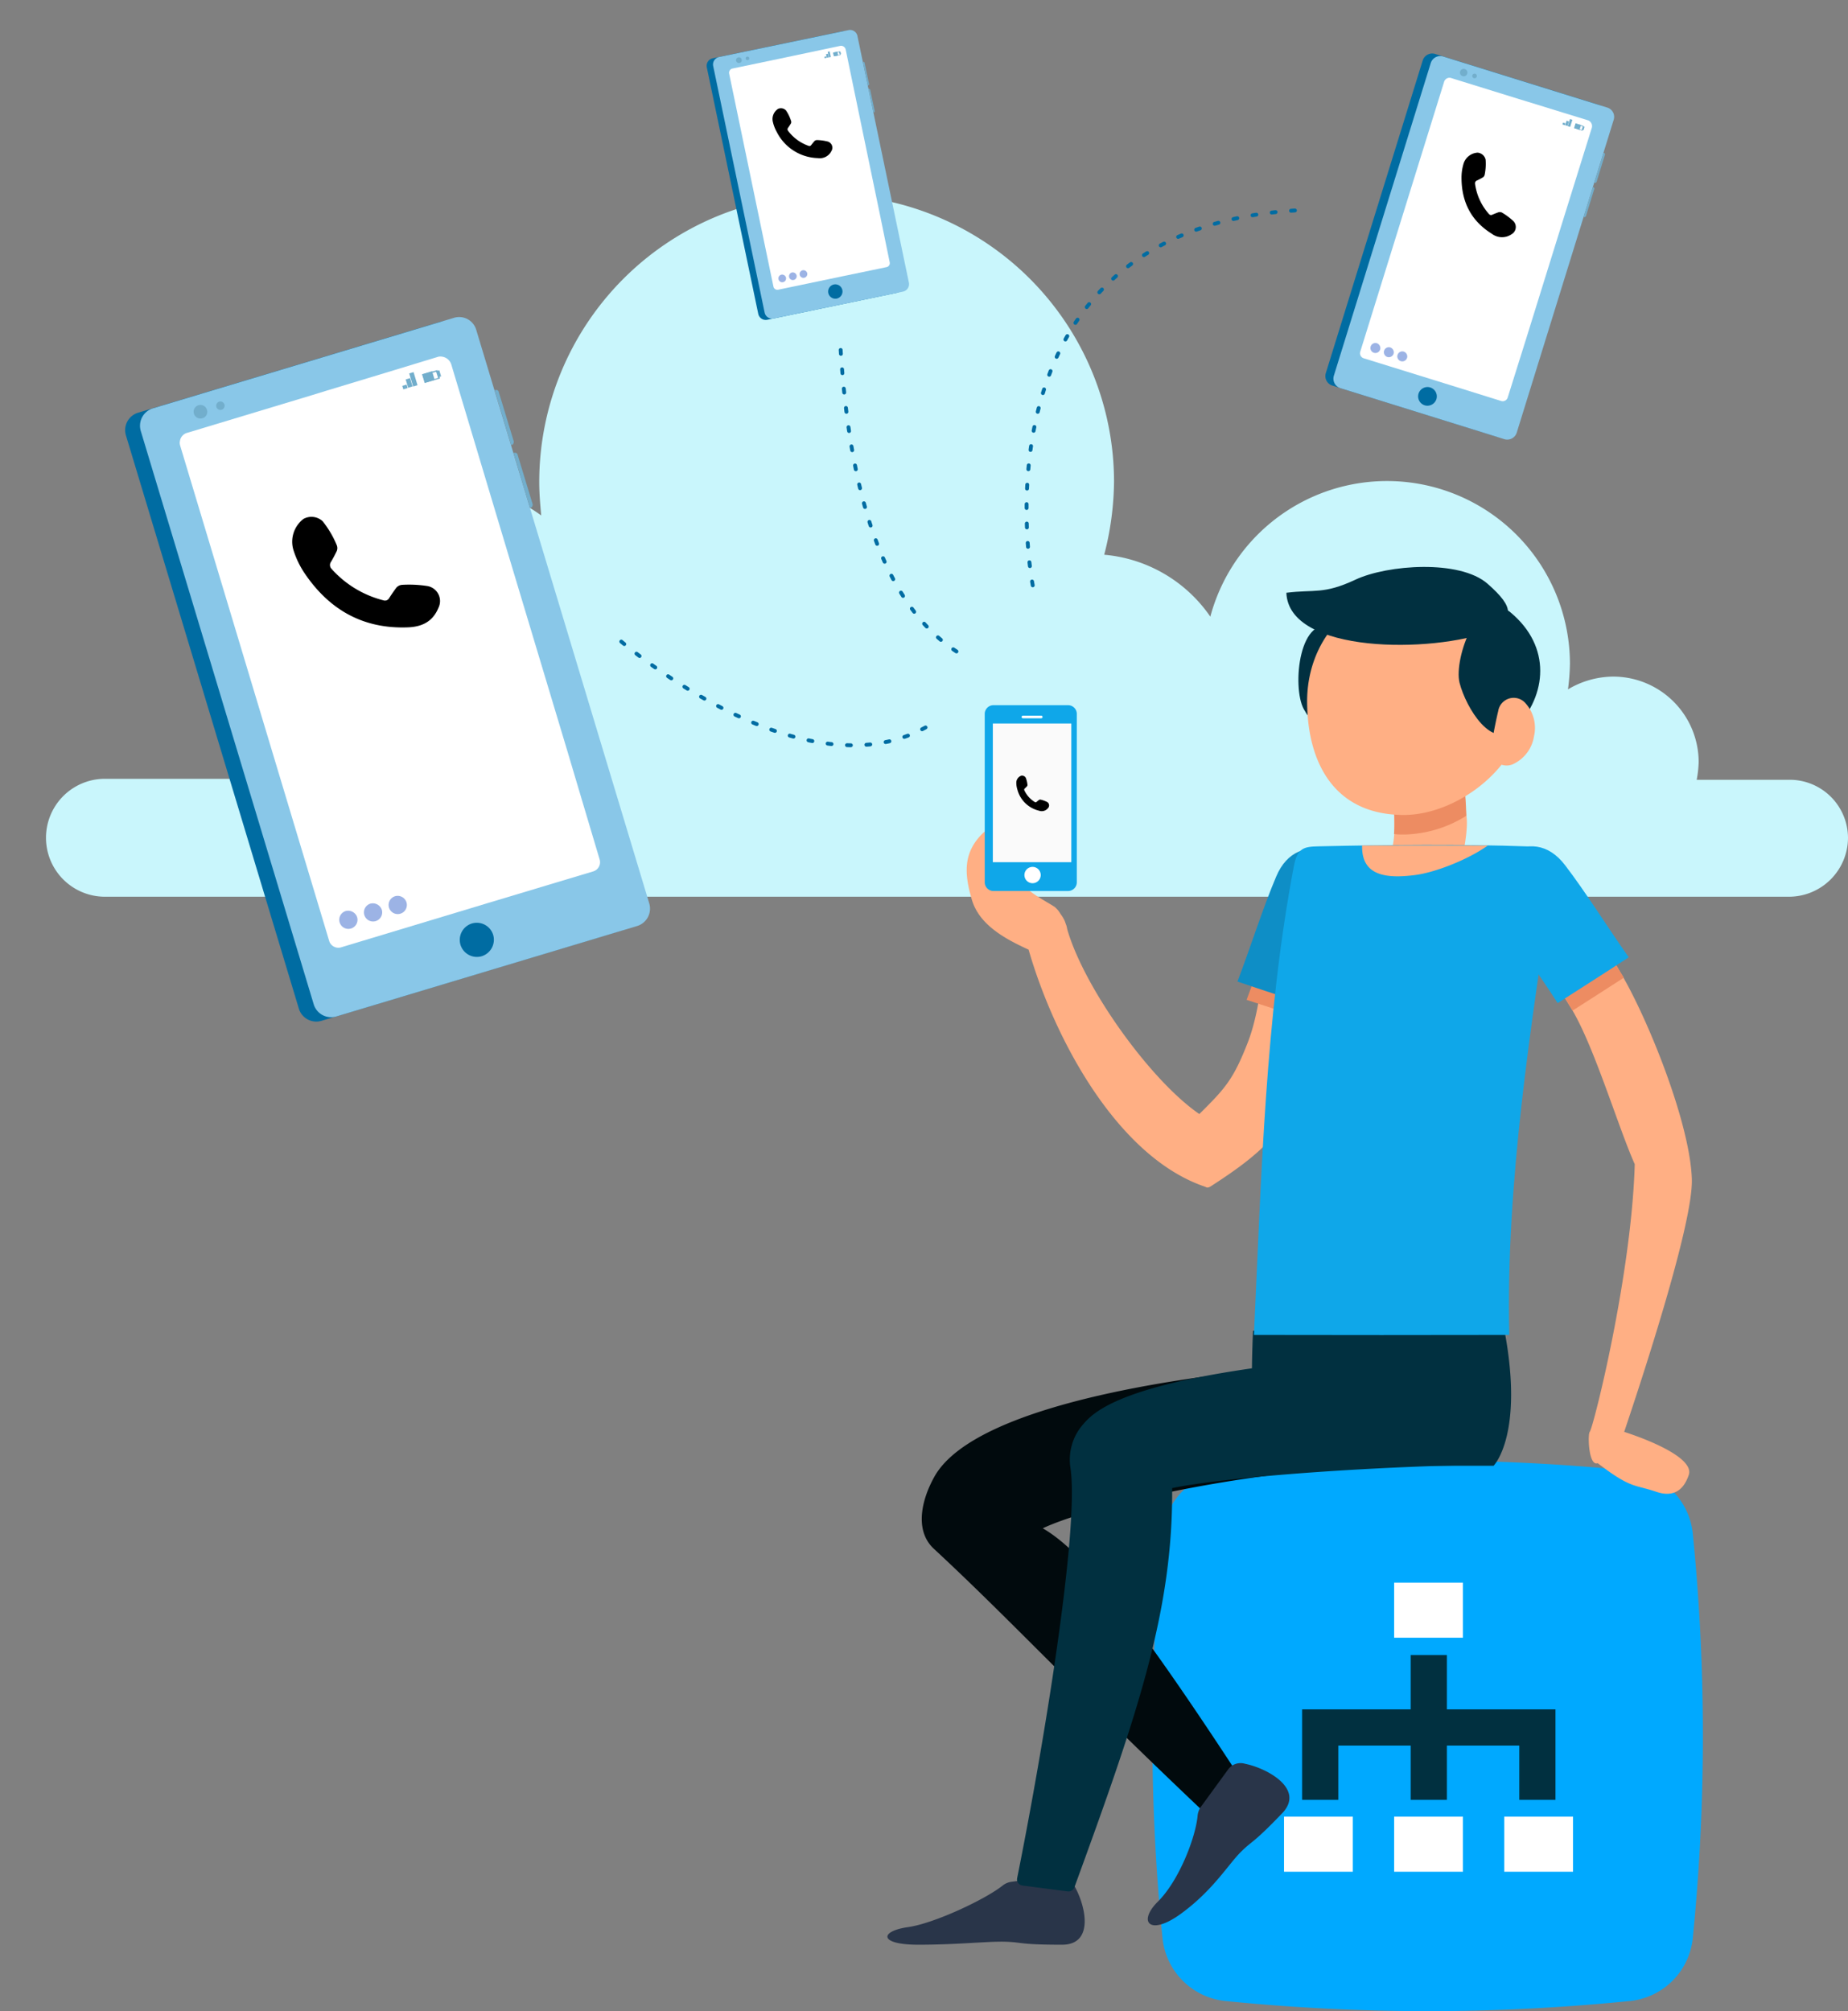 <svg xmlns="http://www.w3.org/2000/svg" width="476.04" height="517.968" viewBox="0 0 476.04 517.968"><rect x="0" y="0" width="476.04" height="517.968" fill="#808080" stroke="none"/><defs><linearGradient id="a" x1="6.409" y1="-5.765" x2="7.409" y2="-5.765" gradientUnits="objectBoundingBox"><stop offset="0" stop-color="#00a9ff"/><stop offset="1" stop-color="#2b74ff"/></linearGradient></defs><path d="M453.092 891.061a521.79 521.79 0 010-104.214 18.133 18.133 0 0116.19-16.19 521.781 521.781 0 01104.214 0 18.133 18.133 0 0116.19 16.19 521.744 521.744 0 010 104.214 18.133 18.133 0 01-16.19 16.19 521.744 521.744 0 01-104.214 0 18.133 18.133 0 01-16.19-16.19z" transform="translate(-153.631 -391.891)" fill="url(#a)"/><path fill="#fff" d="M359.123 407.611h17.726v14.181h-17.726z"/><path d="M344.747 449.567h18.647v13.985h9.324v-13.985h18.647v13.985h9.324v-23.309h-27.972v-13.986h-9.324v13.986h-27.97v23.309h9.324z" fill="#013040"/><path fill="#fff" d="M330.761 467.881h17.726v14.181h-17.726zM359.123 467.881h17.726v14.181h-17.726zM387.485 467.881h17.726v14.181h-17.726z"/><g><path d="M460.854 200.833h-23.791a27.891 27.891 0 00.506-4.556 22.036 22.036 0 00-22.02-22.02 23.043 23.043 0 00-11.643 3.29 57.576 57.576 0 00.506-6.581 47.12 47.12 0 00-92.635-12.149 37.07 37.07 0 00-27.335-15.945 77.664 77.664 0 002.531-18.729 74.032 74.032 0 00-148.064 0c0 3.037.253 5.821.506 8.605a46.949 46.949 0 00-63.781 67.831h-48.6a15.186 15.186 0 000 30.372h433.82a15.231 15.231 0 0015.186-15.186 15.016 15.016 0 00-15.186-14.932z" fill="#c9f6fc"/><path d="M118.972 86.08l44.537 147.614a4.689 4.689 0 01-3.12 5.87L82.857 262.9a4.689 4.689 0 01-5.871-3.12L32.449 112.163a4.689 4.689 0 013.12-5.87L113 83.017a4.625 4.625 0 015.973 3.062z" fill="#006ca2"/><path d="M122.696 85.014l44.537 147.614a4.689 4.689 0 01-3.12 5.87l-77.43 23.276a4.689 4.689 0 01-5.871-3.12L36.275 111.038a4.689 4.689 0 013.12-5.87l77.43-23.276a4.581 4.581 0 015.87 3.121z" fill="#89c7e8"/><path d="M116.222 93.77l12.896 43.007 17.094 56.857 3.89 13.08 4.347 14.58a2.471 2.471 0 01-1.705 3.154l-26.93 8.089-37.886 11.43a2.471 2.471 0 01-3.154-1.706L46.387 114.695a2.4 2.4 0 01-.02-1.209 2.552 2.552 0 011.826-2.003l31.994-9.657 4.03-1.241 17.315-5.245 11.42-3.476a2.949 2.949 0 013.27 1.906z" fill="#fff"/><path d="M124.112 246.268a4.414 4.414 0 01-5.49-2.933 4.415 4.415 0 012.93-5.489 4.415 4.415 0 015.49 2.933 4.449 4.449 0 01-2.93 5.489z" fill="#006ca2"/><path d="M52.125 107.72a1.751 1.751 0 01-2.176-1.184 1.751 1.751 0 011.185-2.176 1.751 1.751 0 012.176 1.185 1.7 1.7 0 01-1.185 2.176zM57.098 105.528a1.082 1.082 0 01-1.357-.708 1.082 1.082 0 01.709-1.363 1.082 1.082 0 011.358.708 1.082 1.082 0 01-.71 1.363zM131.89 114.562l-.263.016-4.215-14.113.262-.016a.644.644 0 01.757.371l3.933 12.92c-.025.426-.213.806-.475.822zM136.755 130.741l-.262.016-4.216-14.113.262-.016a.644.644 0 01.757.371l3.933 12.92c-.025.426-.212.806-.474.822z" fill="#72aecc"/><g fill="#72aecc"><path d="M106.423 99.553l-1.017-3.375 1.126-.339 1.016 3.375zM105.146 99.861l-.644-2.137 1.125-.339.644 2.137zM103.898 100.28l-.272-.9 1.126-.338.27.9z"/></g><g fill="#72aecc"><path d="M109.39 98.631l-.677-2.249 2.586-.78.678 2.25z"/><path d="M112.342 95.741l.517 1.6-3.258.935-.517-1.6 3.26-.932m.29-.439l-3.83 1.122.71 2.168 3.827-1.124-.71-2.168z"/><path d="M112.955 97.138l-.474-1.574.675-.203.474 1.574z"/></g><g fill="#9cb3e5"><path d="M91.988 236.197a2.351 2.351 0 11-2.935-1.56 2.452 2.452 0 012.935 1.56zM98.346 234.29a2.351 2.351 0 11-2.935-1.56 2.452 2.452 0 012.935 1.56zM104.704 232.382a2.351 2.351 0 11-2.935-1.56 2.391 2.391 0 012.935 1.56z"/></g><g><path d="M75.552 141.537a7.4 7.4 0 012.61-7.884 4.232 4.232 0 014.954.596 25.445 25.445 0 013.652 6.21 1.963 1.963 0 01-.138 1.701 34.472 34.472 0 01-1.338 2.5 1.423 1.423 0 00.13 1.87 26.708 26.708 0 0013.347 8.084 1.238 1.238 0 001.5-.602 48.778 48.778 0 011.652-2.42 2.175 2.175 0 011.725-.97 30.388 30.388 0 016.425.31 3.923 3.923 0 012.891 5.57c-1.473 3.587-4.213 4.93-7.898 5.072-11.482.44-20.152-4.474-26.514-13.804a23 23 0 01-2.998-6.233z"/></g><g><path d="M260.581 484.654a4.674 4.674 0 00-2.217.9c-4.367 3.538-17.634 9.808-24.449 10.773-7.312 1.029-7.676 4.534 2.614 4.534s17.8-.9 22.4-.772c4.566.129 3.408.772 14.656.772 8.635 0 5.955-10.709 2.845-15.694a3.936 3.936 0 00-4.1-2.122z" fill="#293549"/><path d="M384.748 377.5s7.874-7.847 2.812-34.764h-64.783a280.4 280.4 0 00.562 34.764z" fill="#013040"/><path d="M344.61 351.129c-32.456 1.962-92.9 9.487-103.917 29.2-3.308 5.917-5.194 13.861-.132 18.556 19.718 18.3 34.771 34.828 69.278 67.534a.883.883 0 00.926.193l10.686-3.666a.907.907 0 00.463-1.318c-28.419-43.736-42.645-61.874-53.3-68.016 10.223-4.824 39.966-12.22 72.388-15.211a12.686 12.686 0 0011.613-13.732c-.656-6.883-.92-13.958-8.005-13.54z" fill="#010a0d"/><path d="M366.091 348.235c-73.281 4.5-83.637 14.568-87.011 18.524a13.767 13.767 0 00-3.342 11.256c2.382 15.694-7.047 72.454-13.73 105.739a1.6 1.6 0 001.39 1.865l11.613 1.511a1.636 1.636 0 001.753-1.061c16.476-45.087 25.409-71.393 25.177-102.812 13.333-2.734 45.59-5.113 72.818-5.853 10.157-.257 17.27-11.867 8.867-22.029-4.201-5.05-10.884-7.526-17.535-7.14z" fill="#013040"/><path d="M309.403 465.268a4.702 4.702 0 00-.888 2.222c-.447 5.544-4.75 16.827-10.248 22.27-5.228 5.178-2.18 8.97 5.798 3.223 8.323-6.011 12.281-12.73 15.523-15.961s2.915-1.91 10.688-10.008c5.976-6.218-3.773-11.592-9.567-12.758a3.967 3.967 0 00-4.383 1.514z" fill="#293549"/></g><g><path d="M413.658 30.237l-24.955 80.506a2.563 2.563 0 01-3.208 1.705l-42.266-13.136a2.563 2.563 0 01-1.706-3.208l24.955-80.505a2.563 2.563 0 013.208-1.705l42.205 13.13a2.528 2.528 0 011.767 3.213z" fill="#006ca2"/><path d="M415.671 30.892L390.715 111.4a2.563 2.563 0 01-3.208 1.705l-42.205-13.13a2.563 2.563 0 01-1.705-3.208l24.958-80.506a2.563 2.563 0 013.208-1.706l42.204 13.13a2.501 2.501 0 011.704 3.208z" fill="#89c7e8"/><path d="M410.06 32.88l-7.306 23.43-9.64 30.99-2.235 7.116-2.487 7.935a1.35 1.35 0 01-1.737.908l-14.676-4.57-20.665-6.405a1.35 1.35 0 01-.908-1.737l21.614-69.543a1.313 1.313 0 01.36-.555 1.395 1.395 0 011.441-.349l17.448 5.412 2.206.67 9.45 2.915 6.241 1.919a1.612 1.612 0 01.895 1.865z" fill="#fff"/><path d="M367.007 104.39a2.413 2.413 0 01-1.595-3.008 2.413 2.413 0 013.009-1.594 2.413 2.413 0 011.594 3.008 2.432 2.432 0 01-3.008 1.594z" fill="#006ca2"/><path d="M376.752 19.602a.957.957 0 01-.624-1.202.957.957 0 011.202-.624.957.957 0 01.624 1.202.928.928 0 01-1.202.624zM379.675 20.129a.591.591 0 01-.398-.736.591.591 0 01.737-.399.591.591 0 01.398.736.591.591 0 01-.737.399zM410.802 47.09l-.123-.072 2.405-7.683.123.073a.352.352 0 01.23.402l-2.169 7.057c-.141.182-.342.298-.466.224zM408.06 55.91l-.124-.073 2.405-7.683.124.072a.352.352 0 01.23.403l-2.17 7.056c-.14.183-.342.298-.466.225z" fill="#72aecc"/><g fill="#72aecc"><path d="M403.853 32.503l.571-1.839.614.19-.572 1.84zM403.18 32.253l.362-1.165.614.19-.362 1.165zM402.486 32.062l.152-.49.614.19-.153.49z"/></g><g fill="#72aecc"><path d="M405.48 32.993l.38-1.226 1.41.437-.38 1.226z"/><path d="M407.7 32.586l-.255.884-1.765-.574.255-.884 1.765.574m.266-.11l-2.078-.661-.342 1.198 2.078.66.342-1.198z"/><path d="M407.55 33.406l.267-.858.368.114-.267.858z"/></g><g fill="#9cb3e5"><path d="M355.53 90.005a1.285 1.285 0 11-.853-1.605 1.34 1.34 0 01.853 1.605zM358.995 91.085a1.285 1.285 0 11-.853-1.604 1.34 1.34 0 01.853 1.604zM362.458 92.165a1.285 1.285 0 11-.853-1.605 1.307 1.307 0 01.853 1.605z"/></g><g><path d="M377.028 42.087a4.044 4.044 0 013.594-2.773 2.313 2.313 0 012.062 1.782 13.906 13.906 0 01-.243 3.931 1.072 1.072 0 01-.583.729c-.447.258-.903.503-1.372.722a.777.777 0 00-.514.889 14.6 14.6 0 003.576 7.747.676.676 0 00.864.186c.491-.208.986-.413 1.488-.591a1.189 1.189 0 011.078.088 16.608 16.608 0 012.817 2.106 2.145 2.145 0 01-.393 3.409 4.337 4.337 0 01-5.129-.118c-5.337-3.315-7.761-8.192-7.792-14.365a12.575 12.575 0 01.547-3.742z"/></g></g><g><path d="M219.276 9.603l13.248 63.47a1.972 1.972 0 01-1.522 2.346l-33.333 6.937a1.972 1.972 0 01-2.346-1.523l-13.249-63.475a1.972 1.972 0 011.523-2.345l33.289-6.916a1.945 1.945 0 012.39 1.506z" fill="#006ca2"/><path d="M220.876 9.292l13.247 63.472a1.972 1.972 0 01-1.522 2.345l-33.29 6.916a1.972 1.972 0 01-2.344-1.522l-13.248-63.475a1.972 1.972 0 011.522-2.346l33.289-6.916a1.927 1.927 0 012.346 1.526z" fill="#89c7e8"/><path d="M217.843 12.722l3.828 18.494 5.077 24.444 1.148 5.62 1.287 6.265a1.039 1.039 0 01-.83 1.258l-11.577 2.403-16.288 3.403a1.039 1.039 0 01-1.26-.83l-11.407-54.85a1.01 1.01 0 01.035-.508 1.073 1.073 0 01.84-.773l13.756-2.873 1.736-.368 7.442-1.57 4.912-1.037a1.24 1.24 0 011.301.922z" fill="#fff"/><path d="M215.56 76.896a1.856 1.856 0 01-2.193-1.43 1.856 1.856 0 011.43-2.193 1.856 1.856 0 012.193 1.43 1.871 1.871 0 01-1.43 2.193z" fill="#006ca2"/><path d="M190.48 16.217a.736.736 0 01-.868-.576.736.736 0 01.576-.868.736.736 0 01.868.576.714.714 0 01-.576.868zM192.643 15.481a.455.455 0 01-.543-.346.455.455 0 01.346-.543.455.455 0 01.543.346.455.455 0 01-.346.543zM223.645 22.007l-.112-.003-1.249-6.066.112.002a.271.271 0 01.308.187l1.174 5.557c-.031.174-.122.326-.233.323zM225.09 28.963l-.112-.003-1.248-6.066.11.002a.271.271 0 01.309.187l1.174 5.557c-.031.174-.121.326-.233.323z" fill="#72aecc"/><g fill="#72aecc"><path d="M213.526 14.785l-.302-1.45.483-.101.302 1.45zM212.98 14.868l-.192-.918.484-.101.191.918zM212.441 14.999l-.08-.387.483-.1.08.386z"/></g><g fill="#72aecc"><path d="M214.803 14.509l-.202-.967 1.112-.232.202.967z"/><path d="M216.145 13.406l.158.689-1.398.271-.158-.688 1.4-.271m.139-.176l-1.647.327.215.934 1.647-.326-.215-.935z"/><path d="M216.35 14.014l-.14-.676.29-.06.14.676z"/></g><g fill="#9cb3e5"><path d="M202.47 71.5a.988.988 0 11-1.173-.76 1.031 1.031 0 011.173.76zM205.204 70.934a.988.988 0 11-1.173-.76 1.031 1.031 0 011.173.76zM207.936 70.368a.988.988 0 11-1.172-.76 1 1 0 011.172.76z"/></g><g><path d="M199.054 31.239a3.111 3.111 0 011.383-3.203 1.78 1.78 0 012.053.428 10.7 10.7 0 011.302 2.735.825.825 0 01-.12.707c-.205.34-.42.675-.652.997a.6.6 0 00-.015.787 11.231 11.231 0 005.296 3.877.52.52 0 00.65-.196c.254-.323.51-.646.781-.953a.915.915 0 01.758-.343 12.779 12.779 0 012.68.365 1.65 1.65 0 011.01 2.444 3.336 3.336 0 01-3.5 1.835 12.227 12.227 0 01-10.598-6.755 9.674 9.674 0 01-1.028-2.725z"/></g></g></g><path d="M238.418 187.355c-32.763 18.151-79.8-23.308-79.8-23.308M266.03 150.75s-18.131-91.388 68.06-96.582M246.38 167.779c-21.341-13.891-28.078-47.28-29.966-79.865" fill="none" stroke="#006ca2" stroke-linecap="round" stroke-dasharray="1 4"/><g><path d="M337.102 224.583c-5.1-.394-9.99 3.412-10.344 8.081-.893 11.728-1.567 26.138-5.335 35.832s-5.972 11.954-12.476 18.425c-12.567-8.62-29.573-32.359-33.979-47.419a4.888 4.888 0 01-.088-.364 7.109 7.109 0 00-.182-.778c-.074-.212-.158-.394-.229-.62a6.463 6.463 0 00-.283-.738 6.834 6.834 0 00-.354-.657c-.128-.216-.256-.428-.407-.633s-.317-.445-.445-.657-.259-.377-.4-.566-.435-.472-.556-.6a2.321 2.321 0 00-.354-.323c-3.24-2.1-8.7-4.571-9.58-8.39s-4.874-14.416-8.791-10.691c-5.339 5.073-4.871 10.715-2.947 17.246s8.67 10.132 14.612 12.85c6.494 22.588 22.685 53.28 45.364 61.027.5.172.647.522 1.711-.165 13.089-8.471 19.583-14.224 26.633-30.635 4.1-9.553 6.794-27.583 6.666-40.17-.049-4.352-3.133-9.661-8.236-10.055z" fill="#ffaf84"/><path d="M343.994 161.751c-9.346-4.422-11.265 15.187-8.145 20.878s12.649 15.182 16.932 7.514c5.562-9.962 3.812-22.433-8.787-28.392z" fill="#013040"/><path d="M345.383 231.794a289.371 289.371 0 01-9.25 30.669c-5.02-1.679-9.99-3.308-15.015-4.957 3.7-9.728 6.327-19.333 9.256-29.441a7.734 7.734 0 0115.01 3.729z" fill="#ed8c62"/><path d="M348.959 233.028c-2.882 8.838-6.616 17.748-9.51 26.632-6.922-2.3-13.784-4.5-20.682-6.865 3.248-8.514 6.608-19.14 10.007-27.11 2.759-6.466 7.978-8.32 13.871-6.382s8.189 7.971 6.314 13.725z" fill="#0e8ec6"/><path d="M377.788 210.487c.622 4.809-2.492 17.843-4.3 20.775-2.219 3.606-5.615 9.057-5.787 9.305-2.929 4.239-4.7 4.695-8.29 5.039a6.291 6.291 0 01-4.733-1.31c-4.264-3.243-5.74-7.3-3.1-12.668 1.469-2.986 3.881-5.945 6.046-9.867a23.183 23.183 0 001.545-7.288c.016-2.71-.12-8.437-.45-12.048-.44-4.779 2.377-9.785 7.741-10.239s8.975 1.788 10.489 7.962c.443 1.801.391 6.895.839 10.339z" fill="#ffaf84"/><path d="M400.083 225.735c-5.653 37.985-12.223 78.843-11.3 118.078-21.965.046-43.831.046-65.777 0 1.889-39.974 2.9-82.1 10.312-120.829.887-4.64 2.639-4.927 6.357-5.011 17.2-.388 36.966-.581 53.955.022 5.036.179 7.31 1.978 6.453 7.74z" fill="#0fa7e9"/><path d="M377.708 210.111a31.307 31.307 0 01-15.99 4.82 18.551 18.551 0 01-2.629-.136c.371-4.012-.148-8.35-.4-12.286-.336-5.2 2.388-9.668 7.755-10.312s9.065 2.02 10.46 7.872a81.49 81.49 0 01.804 10.042z" fill="#ed8c62"/><path d="M336.711 180.988c.153 15.728 7.179 28.871 24.88 28.906 13.948.027 31.226-12.867 31.188-28.906a28.474 28.474 0 00-28.848-28.819c-16.4.019-27.375 13.09-27.22 28.819zM435.816 303.755c-.415-13.94-10.629-39.708-17.764-52.223-4.422-7.755-11.849-18.837-17.341-26.8a7.645 7.645 0 00-10.762-2.11c-3.7 2.326-4.28 7.293-2.116 10.689 5.257 8.246 12.542 19.175 17.008 26.548 5.8 9.575 12.04 30.552 16.266 39.98-.832 28.735-10.688 67.874-11.592 68.93-.568.663-.3 8.956 2.045 8.069 8.623 6.629 9.405 5.438 15.1 7.375s7.594-2.113 8.362-4.34c1.31-3.794-7.7-8.17-16.633-11.1 4.342-12.913 17.767-53.538 17.427-65.018z" fill="#ffaf84"/><path d="M389.059 157.679c-7.954-6.6-14.682 11.912-13.075 18.2s8.476 17.849 14.529 11.491c7.864-8.27 9.273-20.785-1.454-29.691z" fill="#013040"/><path d="M384.046 162.519c-14.917 5.729-52.087 5.94-52.683-9.854 7.345-.914 9.559.483 17.8-3.376s26.867-5.227 34.035 1.059 6.572 8.802.848 12.171z" fill="#013040"/><path d="M395.148 189.642a9.485 9.485 0 01-5.17 7.053 4.039 4.039 0 01-5.817-4.479c.382-2.547 1.171-6.586 1.774-9.092a4.039 4.039 0 017.072-1.965 9.492 9.492 0 012.141 8.483zM350.877 217.748c-.2 7.8 6.112 8.59 13.678 7.613 5.287-.68 13.762-4.053 18.711-7.607a5139.537 5139.537 0 00-32.389-.006z" fill="#ffaf84"/><path d="M418.307 251.797c-4.408 2.863-8.8 5.645-13.219 8.481-5.462-9.109-11.568-17.963-17.224-26.924-2.328-3.69-1.61-8.333 2.121-10.686s7.927-1.867 10.765 2.1c6.015 8.419 11.9 18.125 17.557 27.029z" fill="#ed8c62"/><path d="M385.4 234.926c5 7.845 10.831 15.539 15.845 23.422 6.133-3.95 12.231-7.785 18.318-11.8-5.265-7.435-11.164-16.9-16.443-23.766-4.283-5.576-9.8-6.068-15.026-2.721s-5.94 9.76-2.694 14.865z" fill="#0fa7e9"/><g><path d="M277.38 227.113a2.254 2.254 0 01-2.13 2.36h-19.453a2.254 2.254 0 01-2.131-2.36v-43.129a2.254 2.254 0 012.131-2.36h19.453a2.254 2.254 0 012.13 2.36z" fill="#0fa7e9"/><path fill="#fafafa" d="M255.751 186.341h20.218v35.719h-20.218z"/><path d="M263.888 225.369a2.1 2.1 0 112.1 2.1 2.1 2.1 0 01-2.1-2.1zM268.556 184.657a.337.337 0 01-.338.337h-4.717a.337.337 0 01-.337-.337.337.337 0 01.337-.338h4.717a.337.337 0 01.338.338z" fill="#fff"/><path d="M261.797 201.554a1.926 1.926 0 011.25-1.766 1.1 1.1 0 011.188.525 6.63 6.63 0 01.437 1.824.511.511 0 01-.165.417c-.168.18-.341.355-.523.52a.37.37 0 00-.11.475 6.954 6.954 0 002.707 3.025.322.322 0 00.416-.036c.2-.163.392-.325.6-.477a.565.565 0 01.5-.11 7.907 7.907 0 011.576.566 1.022 1.022 0 01.3 1.607 2.066 2.066 0 01-2.352.661 7.569 7.569 0 01-5.552-5.453 6 6 0 01-.272-1.778z"/></g></g></svg>